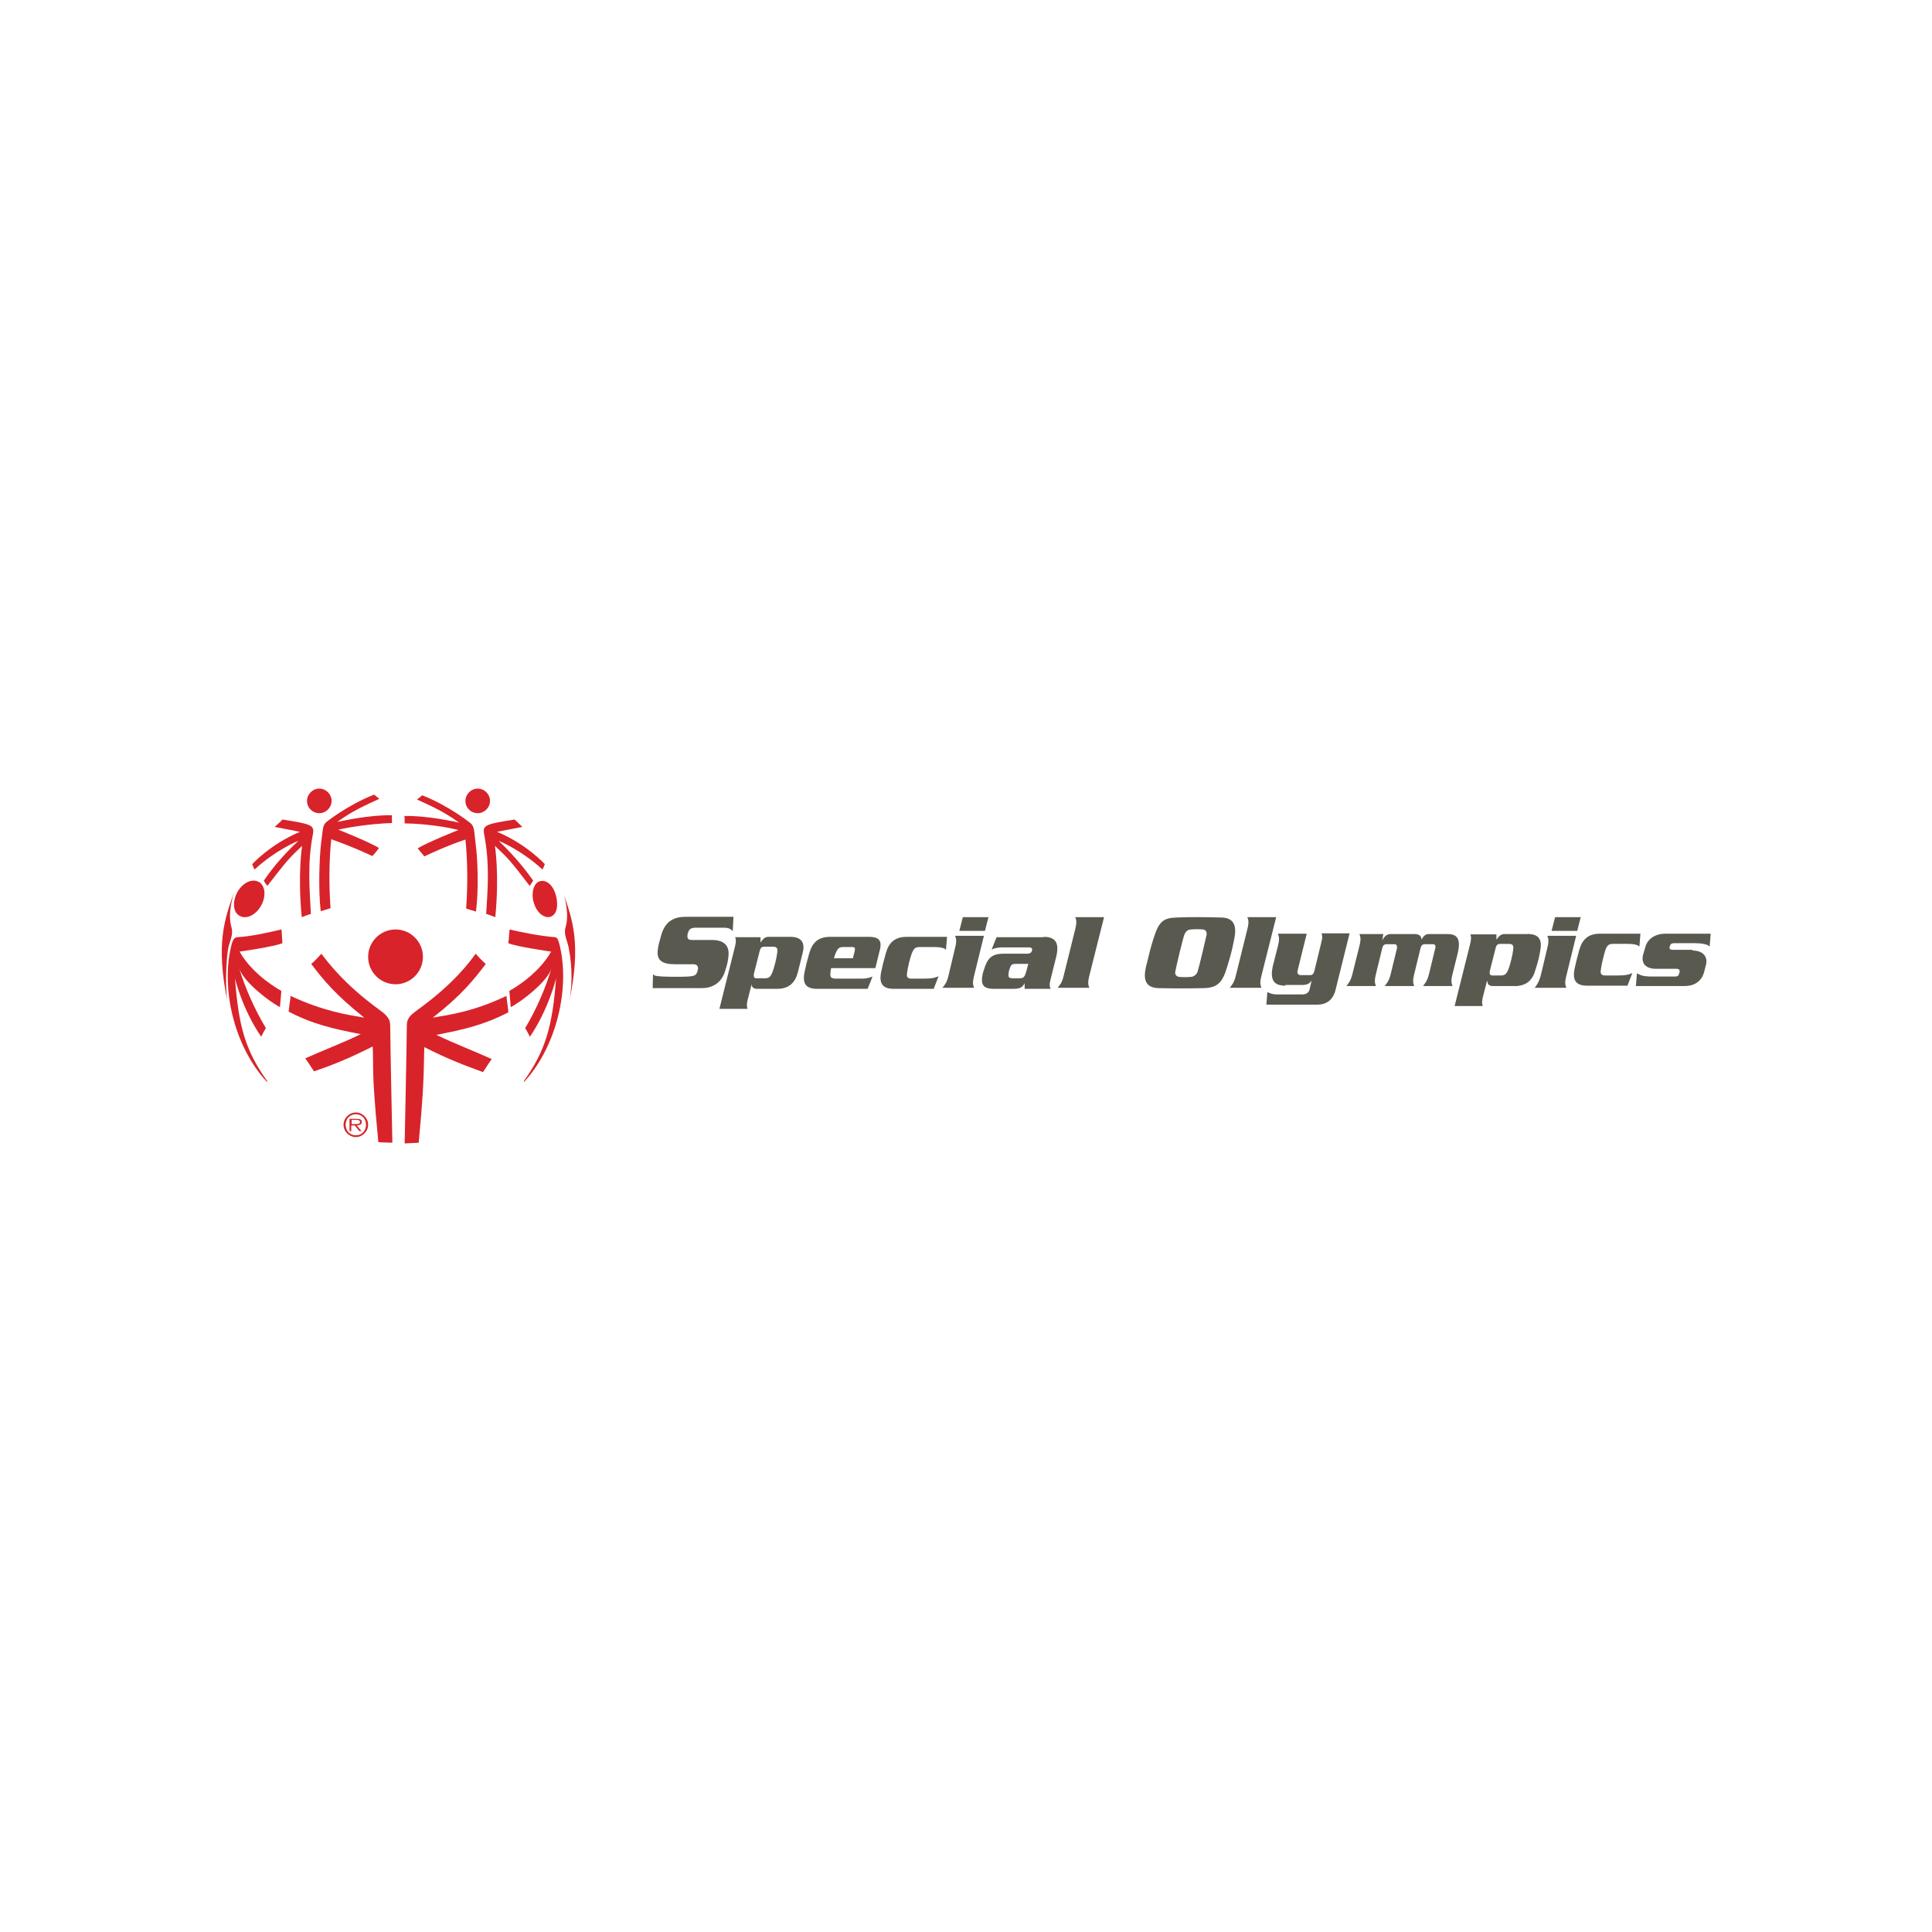 <?xml version="1.0" encoding="utf-8"?>
<!-- Generator: Adobe Illustrator 26.1.0, SVG Export Plug-In . SVG Version: 6.00 Build 0)  -->
<svg version="1.1" id="Layer_1" xmlns="http://www.w3.org/2000/svg" xmlns:xlink="http://www.w3.org/1999/xlink" x="0px" y="0px"
	 viewBox="0 0 550 550" style="enable-background:new 0 0 550 550;" xml:space="preserve">
<style type="text/css">
	.st0{fill-rule:evenodd;clip-rule:evenodd;fill:#D8232A;}
	.st1{fill-rule:evenodd;clip-rule:evenodd;fill:#595950;}
</style>
<g id="so_logo">
	<path id="Fill-17" class="st0" d="M68.6,260.9c2,0.8,4.7-0.8,6-3.6c1.3-2.8,0.7-5.7-1.3-6.4c-2-0.8-4.7,0.8-6,3.6
		c-0.9,2-0.9,4-0.1,5.3C67.6,260.3,68,260.7,68.6,260.9"/>
	<path id="Fill-18" class="st0" d="M90.9,231.5c1.9,0,3.5-1.6,3.5-3.5c0-1.9-1.6-3.5-3.5-3.5c-1.9,0-3.5,1.6-3.5,3.5
		C87.4,230,89,231.5,90.9,231.5"/>
	<path id="Fill-19" class="st0" d="M91.4,240.1c-0.5,4.3-0.8,13.2-0.1,19.3c0,0,2.8-0.8,2.8-0.9c-0.5-6.7-0.4-13.8,0.2-19.6
		c5.3,1.9,8.9,3.5,11.7,4.8c0.7-0.7,1.3-1.5,1.9-2.3c-3-1.8-11.5-5.2-11.6-5.2c2-0.5,8.7-1.7,15.3-1.9c0,0-0.1-2.3,0-2.2
		c-6.2-0.2-14.7,1.7-15.6,1.9c4.2-3.1,8.3-4.9,12-6.6c-0.3-0.2-1.5-1.2-1.5-1.2c-7.8,3.1-13.7,7.9-13.7,7.9
		C91.8,235.2,92,235.7,91.4,240.1"/>
	<path id="Fill-20" class="st0" d="M72.5,247.5c6.1-5.6,12.5-8.2,12.4-8.1c-4.9,4.6-7.8,8.4-9.8,11.3c0.3,0.5,0.6,1,1,1.5
		c5.7-7.3,5.9-7.6,9.9-11.4c0,0.1-1.3,8-0.1,20.3c0,0,2.6-1,2.6-0.9c-0.3-6.6-1.1-14.3,0.6-22.8c0.4-2.5-0.4-2.8-8.7-4.1
		c-0.5,0.6-0.9,0.9-2.2,2.1l7.2,1.4c-8.4,3.5-13.6,9.2-13.6,9.2S72.4,247.6,72.5,247.5"/>
	<path id="Fill-21" class="st0" d="M136,231.5c1.9,0,3.5-1.6,3.5-3.5c0-1.9-1.6-3.5-3.5-3.5c-1.9,0-3.5,1.6-3.5,3.5
		C132.5,230,134.1,231.5,136,231.5"/>
	<path id="Fill-22" class="st0" d="M115.2,234.4c6.7,0.1,13.3,1.3,15.3,1.9c-0.1,0-8.6,3.4-11.6,5.2c0.6,0.7,1.2,1.5,1.9,2.3
		c2.8-1.3,6.4-3,11.7-4.8c0.6,5.8,0.7,12.8,0.2,19.6c0,0.1,2.8,0.9,2.8,0.9c0.8-6.1,0.5-14.9-0.1-19.3c-0.5-4.4-0.4-4.9-1.5-5.9
		c0,0-5.9-4.8-13.7-7.9c0,0-1.2,1-1.5,1.2c3.7,1.7,7.8,3.5,12,6.6c-0.8-0.2-9.4-2.1-15.6-1.9C115.2,232.2,115.2,234.4,115.2,234.4"
		/>
	<path id="Fill-23" class="st0" d="M137.8,237.4c1.7,8.5,1,16.2,0.6,22.8c0-0.1,2.6,0.9,2.6,0.9c1.2-12.3-0.1-20.2-0.1-20.3
		c4,3.8,4.2,4,9.9,11.4c0.4-0.5,0.6-1,1-1.5c-2-2.8-4.9-6.6-9.8-11.3c-0.1-0.1,6.3,2.5,12.4,8.1c0.1,0.1,0.7-1.5,0.7-1.5
		s-5.2-5.7-13.6-9.2l7.2-1.4c-1.2-1.2-1.6-1.5-2.2-2.1C138.2,234.6,137.4,234.9,137.8,237.4"/>
	<path id="Fill-24" class="st0" d="M65.9,264c-1.3-4.3,0.8-10,0.7-9.9c-2.6,7.5-5.3,14.3-1.8,31.3c-0.8-4-0.4-12.7,0.2-15.6
		C65.4,267.9,66.5,266.1,65.9,264"/>
	<path id="Fill-25" class="st0" d="M80.1,264.6c-3.8,0.9-8.7,2-12.6,2.2c-1.1,0.1-1.3,1.4-1.5,1.8c-3.3,12.3,0.5,29.2,10,39.4
		c0,0,0.1-0.2,0.1-0.2c-6.4-8.9-8.2-16-9.2-29.3c0,0.1,2.1,8.9,7.5,16.7c-0.1-0.1,1.1-2.3,1.3-2.5c-3.3-5.5-6.1-11.9-7.6-17.1
		c1.1,3.9,8.8,9.7,11.6,11.1l0.4-4.6c-0.3-0.2-8-4.3-11.9-11.2c0.1,0,9.9-1.4,12.2-2.4C80.3,267.3,80.2,264.6,80.1,264.6"/>
	<path id="Fill-26" class="st0" d="M158,266.8c-3.9-0.3-9.2-1.3-12.9-2.2c-0.1,0-0.2,2.8-0.4,3.9c2.3,1,12.1,2.4,12.2,2.4
		c-3.9,6.9-11.6,11-11.9,11.2l0.4,4.6c2.8-1.4,10.5-7.2,11.6-11.1c-1.5,5.2-4.2,11.6-7.5,17.1c0.2,0.2,1.4,2.4,1.3,2.5
		c5.3-7.7,7.5-16.6,7.5-16.7c-1,13.4-2.9,20.5-9.2,29.3c0,0,0.1,0.2,0.1,0.2c9.4-10.2,13.2-27.1,10-39.4
		C159,268.1,158.8,266.8,158,266.8"/>
	<path id="Fill-27" class="st0" d="M152,257.1c0.8,2.7,2.9,4.4,4.7,3.9c0.5-0.2,0.9-0.5,1.2-0.9c0.8-1.1,0.9-3,0.4-5
		c-0.8-3.3-2.9-4.8-4.7-4.2C151.9,251.4,151.1,254.4,152,257.1"/>
	<path id="Fill-28" class="st0" d="M160.3,254.1c0-0.1,2,5.6,0.7,9.9c-0.6,2,0.5,3.8,0.9,5.8c1.2,6.3,0.9,11.6,0.1,15.6
		C165.6,268.5,162.9,261.6,160.3,254.1"/>
	<path id="Fill-29" class="st0" d="M120.4,272.4c0-4.3-3.5-7.8-7.8-7.8c-4.3,0-7.8,3.5-7.8,7.8c0,4.3,3.5,7.8,7.8,7.8
		C116.9,280.2,120.4,276.7,120.4,272.4"/>
	<path id="Fill-30" class="st0" d="M144.2,283.5c-9.4,4.5-16.3,5.4-21,6.2c8.1-6.3,11.7-10.8,15.1-15.3c-0.6-0.5-0.9-0.7-2.9-2.9
		c-1.7,2.4-6.3,8.6-16.4,15.9c-1.9,1.4-2.5,1.9-3,3.2c-0.2,0.5-0.2,1.7-0.2,2.5c0,3.7-0.6,32.2-0.6,32.4c1,0,4-0.2,4-0.2
		c1.2-12.7,1.4-17.7,1.5-23.3c0-2.1,0.1-3.7,0.1-3.9c6.7,3.4,11.2,5.1,16.7,7.1c0.3-0.4,2.4-3.7,2.5-3.7c-5.3-2.4-10.6-4.4-15.8-6.9
		c7.8-1.5,13.5-2.8,20.5-6.4C144.8,287.9,144.1,283.6,144.2,283.5"/>
	<path id="Fill-31" class="st0" d="M111.1,293.1c0-0.8,0-1.9-0.2-2.5c-0.6-1.3-1.1-1.8-3-3.2c-10-7.3-14.6-13.5-16.4-15.9
		c-2,2.2-2.3,2.4-2.9,2.9c3.3,4.4,7,8.9,15.1,15.3c-4.7-0.8-11.6-1.8-21-6.2c0.1,0.1-0.6,4.4-0.5,4.5c6.9,3.6,12.7,4.9,20.5,6.4
		c-5.1,2.5-10.5,4.5-15.8,6.9c0.1,0,2.2,3.3,2.5,3.7c5.5-1.9,10-3.7,16.7-7.1c0,0.2,0.1,1.9,0.1,3.9c0,5.7,0.3,10.7,1.5,23.3
		c0,0.1,3.1,0.2,4,0.2C111.7,325.3,111.1,296.8,111.1,293.1"/>
	<path id="Fill-32" class="st0" d="M103,319.4c0-0.6-0.4-0.9-1.6-0.9h-1.9v3.5h0.5v-1.6h1l1.3,1.6h0.6l-1.3-1.6
		C102.4,320.3,103,320.1,103,319.4z M100.9,320h-0.8v-1.2h1.3c0.5,0,1.1,0.1,1.1,0.6C102.5,320.1,101.5,320,100.9,320z"/>
	<path id="Fill-33" class="st0" d="M101.3,316.7c-1.9,0-3.5,1.6-3.5,3.5c0,1.9,1.6,3.5,3.5,3.5c1.9,0,3.5-1.6,3.5-3.5
		C104.8,318.3,103.2,316.7,101.3,316.7z M101.3,323.2c-1.7,0-2.9-1.3-2.9-3c0-1.7,1.2-3,2.9-3c1.7,0,2.9,1.3,2.9,3
		C104.2,321.9,103,323.2,101.3,323.2z"/>
	<g id="new" transform="translate(145, 43)">
		<path id="Fill-1" class="st1" d="M113.2,234.1c-0.1,1,0.1,1.5,1.3,1.5h3.6c2.4,0,3.2-0.3,4.1-0.7l-1.4,3.6h-11.4
			c-3.4,0-4.1-1.8-3.6-4.6c0.5-2.3,0.7-3.1,1.4-5.6c0.8-2.9,2.5-4.6,5.9-4.6h11.5l-0.3,3.7c-0.4-0.5-1.5-0.8-3.3-0.8h-4.2
			c-1.2,0-1.6,0.4-2.1,1.5C114.1,229.5,113.4,232.4,113.2,234.1"/>
		<path id="Fill-2" class="st1" d="M71.5,223.7l0,1.6c0.8-1.1,1.3-1.6,2.3-1.6h6.2c3.4,0,4.2,1.9,3.5,4.6l-1.4,5.6
			c-0.7,2.7-2.4,4.6-5.8,4.6h-5.8c-1.3,0-1.5-0.8-1.6-1.4H69l-1.1,4.3c-0.4,1.5-0.3,2.2-0.1,2.8h-8l4.4-17.6
			c0.4-1.5,0.3-2.2,0.1-2.8H71.5z M70.4,235.5h2.3c1.2,0,1.6-0.4,2.1-1.5c0.6-1.4,1.3-4.3,1.5-6c0.1-1-0.1-1.5-1.3-1.5h-1.2l-0.4,0
			h-0.8c-0.7,0-1.1,0.3-1.3,1.1l-1.7,6.7C69.5,235.2,69.7,235.5,70.4,235.5L70.4,235.5z"/>
		<path id="Fill-3" class="st1" d="M102.4,223.7L102.4,223.7l-11.4,0l0,0c-3.2,0.1-4.8,1.8-5.6,4.6c-0.7,2.4-0.9,3.3-1.4,5.6
			c-0.5,2.7,0.1,4.5,3.3,4.6l0,0h14.7l1.4-3.5c-1.3,0.5-2.1,0.6-3.5,0.6h-7.1c-0.2,0-0.4,0-0.6-0.1c-0.7-0.1-0.9-0.6-0.8-1.5
			c0-0.4,0.1-0.9,0.2-1.4h12.6l1.1-4.5C106.2,225.1,105.6,223.7,102.4,223.7z M98.3,227.8l-0.5,2l-5.4,0c0.2-0.7,0.4-1.3,0.6-1.7
			c0.5-1.1,0.9-1.5,2.1-1.5h2.5C98.4,226.6,98.5,226.9,98.3,227.8z"/>
		<path id="Fill-4" class="st1" d="M126.9,226.8c0.5-2,0.3-2.6,0-3.4h8.2l-2.8,11.4c-0.5,2-0.3,2.6,0,3.4h-9
			c0.6-0.8,1.2-1.3,1.7-3.4L126.9,226.8z M136.4,218.1l-1,3.9h-7.3l1-3.9H136.4z"/>
		<path id="Fill-5" class="st1" d="M152.1,223.7c3.1,0,4.6,1.4,3.6,5.6l-1.6,6.4c-0.4,1.5-0.3,2.2,0,2.8h-7.4l0-1.8l0,0.2
			c-0.7,1.3-1.4,1.6-3.4,1.6H138c-3.3,0-3.9-1.3-3.2-4.5l0.3-0.9c0.9-3.1,2.1-4.6,5.5-4.6h6.7c1,0,1.3-0.3,1.5-0.9
			c0.2-0.8-0.4-0.9-1-0.9h-7.4c-1.4,0-2.1,0.2-3.1,0.6l1.4-3.5H152.1z M147.5,231.4c-0.2,0-3.1,0-3.1,0c-1.1,0-1.5,0-1.9,1.2
			c0,0-0.3,0.6-0.4,1.6c-0.1,1,0.1,1.3,1.3,1.3h1.7c1.2,0,1.6-0.2,2.1-2.1l0.5-1.9l0.1-0.3C147.8,231.3,147.7,231.4,147.5,231.4z"/>
		<path id="Fill-6" class="st1" d="M161.1,221.5c0.5-2,0.3-2.6,0-3.4h8.2l-4.2,16.7c-0.5,2-0.3,2.6,0,3.4h-9
			c0.6-0.8,1.2-1.3,1.7-3.4L161.1,221.5"/>
		<path id="Fill-7" class="st1" d="M40.9,234.3c0.3,0.5,0.9,0.6,2.9,0.7c2,0.1,5.6,0.1,7.1,0c1.5-0.1,2.2-0.3,2.5-1.1
			c0.2-0.5,0.2-0.6,0.3-1c0.1-0.8-0.2-1.4-1.4-1.4c0,0-1.2,0-5.1,0c-3.9,0-5.4-1.2-4.9-4.4c0.1-0.9,0.4-2.1,1-4.1c1-3.3,3.1-5,6.8-5
			h13.7l-0.2,4.1c-0.4-0.5-1-1-2.5-1h-8c-1.2,0-1.8,0.3-2.1,1.1c-0.3,0.6-0.3,0.9-0.3,1.4c0,0.8,0.4,1,1.6,1l5.5,0
			c4.7,0,4.7,3.2,4.6,4.4c-0.1,1.2-0.3,2.4-1,4.5c-1.1,3.5-3.8,4.8-6.6,4.8h-14L40.9,234.3"/>
		<path id="Fill-8" class="st1" d="M289.9,222.9c3.4,0,4.1,1.8,3.6,4.6c-0.4,2.3-0.6,3.1-1.4,5.6c-0.8,2.9-2.5,4.6-5.9,4.6"/>
		<path id="Fill-9" class="st1" d="M310.7,233.2c-0.1,1,0.1,1.5,1.3,1.5h3.6c2.4,0,3.2-0.3,4.1-0.7l-1.4,3.6h-11.5
			c-3.4,0-4.1-1.8-3.6-4.6c0.5-2.3,0.7-3.1,1.4-5.6c0.8-2.9,2.5-4.6,5.9-4.6H322l-0.3,3.7c-0.4-0.5-1.5-0.8-3.3-0.8h-4.2
			c-1.2,0-1.6,0.4-2.1,1.5C311.6,228.7,310.9,231.6,310.7,233.2"/>
		<path id="Fill-10" class="st1" d="M281,222.9l0,1.6c0.8-1.1,1.3-1.6,2.3-1.6h6.2c3.4,0,4.2,1.9,3.5,4.6l-1.4,5.6
			c-0.7,2.7-2.4,4.6-5.8,4.6h-5.8c-1.4,0-1.5-0.8-1.6-1.4h-0.1l-1.1,4.3c-0.4,1.5-0.3,2.2-0.1,2.8h-8l4.4-17.6
			c0.4-1.5,0.3-2.2,0.1-2.8H281z M279.9,234.7h2.3c1.2,0,1.6-0.4,2.1-1.5c0.6-1.4,1.3-4.3,1.5-6c0.1-1-0.1-1.5-1.3-1.5h-1.2l-0.4,0
			h-0.8c-0.7,0-1.1,0.3-1.3,1.1l-1.7,6.7C279,234.4,279.2,234.7,279.9,234.7L279.9,234.7z"/>
		<path id="Fill-11" class="st1" d="M210.1,221.5c0.5-2,0.3-2.6,0-3.4h8.2l-4.2,16.7c-0.5,2-0.3,2.6,0,3.4h-9
			c0.6-0.8,1.2-1.4,1.7-3.4L210.1,221.5"/>
		<path id="Fill-12" class="st1" d="M220.9,237.6c-3.5,0-4.3-1.9-3.6-5.4l1.5-5.9c0.5-2,0.3-2.7,0-3.5h8.2l-2.6,10.5
			c-0.2,0.7,0.1,1.3,0.9,1.3h2.7c0.6,0,1-0.4,1.2-1.3l1.9-7.8c0.5-1.9,0.3-2.1,0.1-2.8h8l-4,16.1c-0.7,2.8-2.5,4.2-5.2,4.2h-14.5
			l0.3-3.6c0.6,0.3,1.3,0.7,3,0.7h6.9c1.4,0,1.9-0.7,2.1-1.4l0.6-2.6h0c-0.6,0.9-1.2,1.3-2.7,1.3H220.9"/>
		<path id="Fill-13" class="st1" d="M248.8,222.9l-0.3,1.8h0c0.4-0.7,1-1.8,2.4-1.8h6.6c1.8,0,2.1,0.7,2.2,1.6h0
			c0.3-0.6,0.8-1.6,2.1-1.6h5.1c2.4,0,4.3,0.7,3,5.8l-1.4,5.6c-0.5,2-0.3,2.6,0,3.4h-8.4c0.6-0.8,1.2-1.4,1.7-3.4l1.8-7.4
			c0.2-0.8-0.2-1.1-0.6-1.1h-2.4c-0.6,0-1,0.3-1.2,1.1l-1.8,7.4c-0.5,2-0.3,2.6,0,3.4h-8.4c0.6-0.8,1.2-1.4,1.7-3.4l1.8-7.4
			c0.1-0.4-0.1-1.1-0.6-1.1h-2.4c-0.6,0-1,0.3-1.2,1.1l-1.8,7.4c-0.5,2-0.3,2.6,0,3.4h-8.4c0.6-0.8,1.2-1.4,1.7-3.4l2-8
			c0.5-2,0.3-2.6,0-3.4H248.8"/>
		<path id="Fill-14" class="st1" d="M295.5,226.8c0.5-2,0.3-2.6,0-3.4h8.2l-2.8,11.4c-0.5,2-0.3,2.6,0,3.4h-9
			c0.6-0.8,1.1-1.4,1.7-3.4L295.5,226.8z M305,218.1l-1,3.9h-7.3l1-3.9H305z"/>
		<path id="Fill-15" class="st1" d="M336.8,227.6c3.4,0,4.3,2.1,3.9,3.9l-0.6,2.3c-0.5,1.9-2.1,3.9-5.5,3.9h-13.9l0.3-3.6
			c1.2,0.6,1.8,0.9,4.5,0.9h6.3c0.8,0,1-0.2,1.2-0.8l0.1-0.3c0.2-0.6,0-1.1-0.8-1.1h-5.8c-3.4,0-4.2-1.9-3.8-3.8l0.7-2.4
			c0.6-2.3,2.8-3.8,5.7-3.8h12.9l-0.3,3.7c-0.4-0.7-2.5-1-4.2-1h-5.8c-0.7,0-1.1,0.2-1.2,0.5l-0.2,0.6c-0.1,0.4,0.1,0.8,0.8,0.8
			H336.8"/>
		<path id="Fill-16" class="st1" d="M183.4,224.1c1.5-4.7,2.7-5.8,6.5-5.9c3.8-0.2,9.4-0.1,12.9,0c3.1,0.1,4.4,1.9,3.6,5.9
			c-0.8,4-0.9,4.3-2.1,8.3c-1.3,4.4-2.8,5.8-6.6,5.9c-3.5,0.1-9,0.1-12.9,0c-3.2-0.1-4.5-1.8-3.6-5.9
			C182.3,227.9,182.5,227,183.4,224.1z M198.5,223.1c0.1-0.8-0.3-1.5-1.1-1.5c-1.1-0.1-2.2-0.1-3.3,0c-0.7,0-1.4,0.3-1.9,1.4
			c-0.5,1.3-2.2,8.4-2.6,10.5c-0.2,0.8,0.2,1.5,1.1,1.6c1.1,0.1,2.1,0.1,3.3,0c0.7,0,1.6-0.6,1.9-1.4
			C196.5,231.8,198.3,224,198.5,223.1z"/>
	</g>
</g>
</svg>
